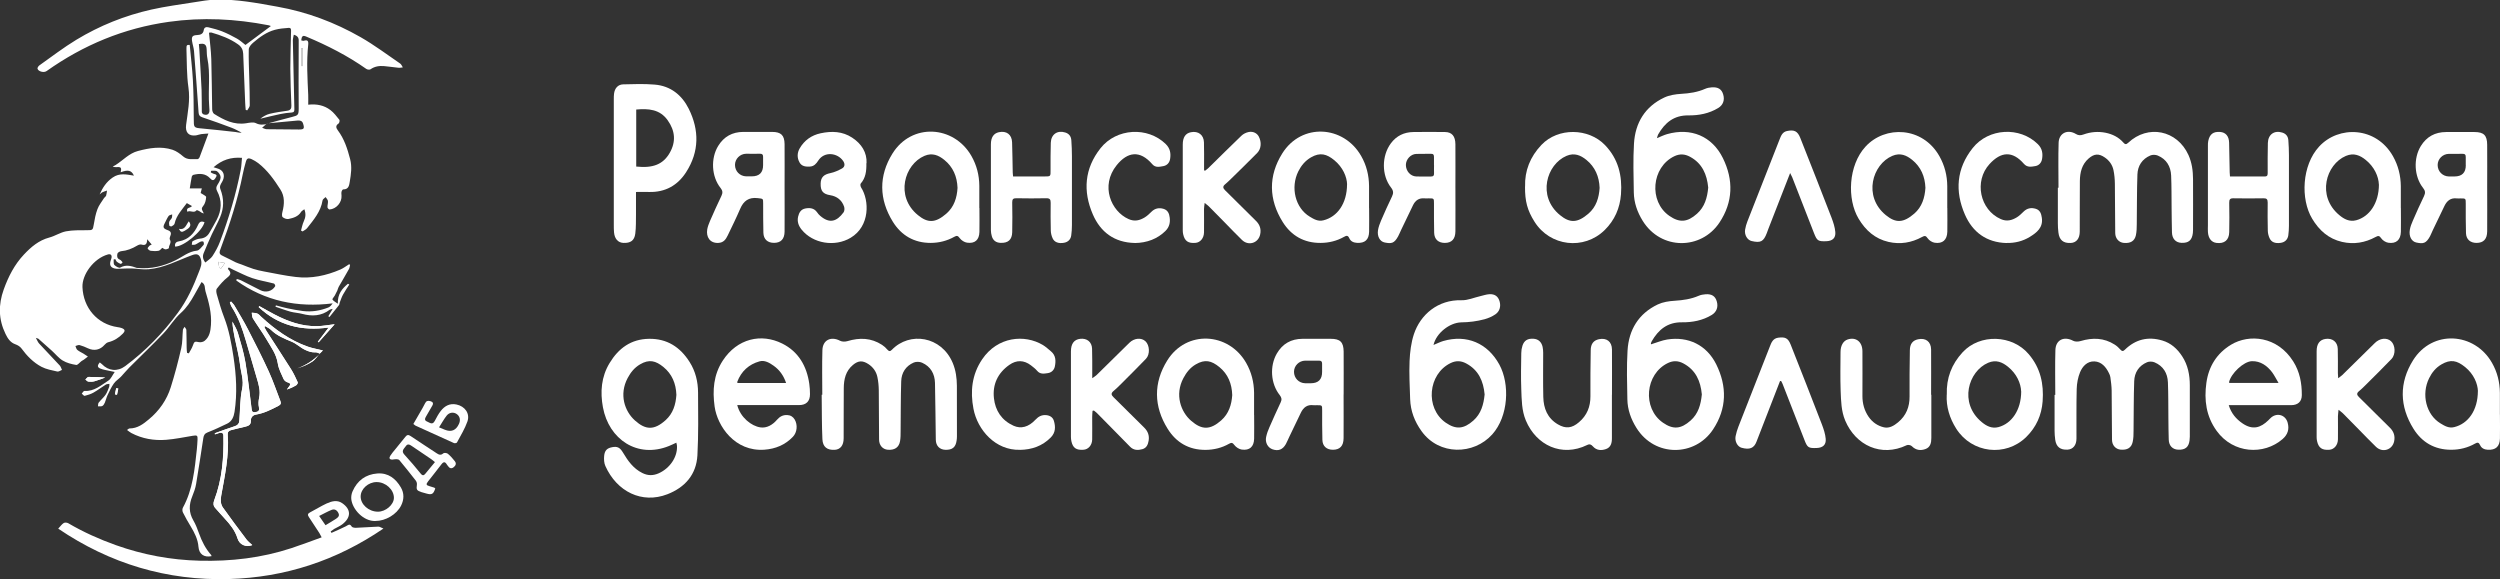 <?xml version="1.0" encoding="UTF-8"?> <svg xmlns="http://www.w3.org/2000/svg" id="_Слой_2" data-name="Слой 2" viewBox="0 0 427.01 98.94"><rect x="0" y="0" width="427.01" height="98.94" fill="#333333" stroke="none"/><defs><style> .cls-1 { fill: #fff; } </style></defs><g id="_Слой_1-2" data-name="Слой 1"><g><path class="cls-1" d="m54.63,60.38c.17-.17.35-.34.51-.51-.92-.23-1.78-.37-2.58-.65-3.05-1.07-5.6-2.93-7.95-5.09-.22-.2-.41-.45-.67-.56-.29-.12-.63-.1-.95-.15.06.33.04.7.2.97.75,1.21,1.6,2.35,2.32,3.58.77,1.31,1.69,2.53,1.93,4.12.14.92.61,1.79.99,2.66.11.25.42.5.69.57.57.16.52.39.21.75-.12.15-.23.31-.34.47.6-.19,1.12-.43,1.6-.73.14-.09.3-.39.25-.5-.34-.76-.69-1.52-1.13-2.22-1.39-2.2-2.82-4.38-4.22-6.56-.14-.21-.23-.45-.35-.68.05-.05.09-.09.14-.14.33.21.72.36.99.63,1,.99,2.28,1.51,3.54,2.03.85.35,1.49,1.02,2.33,1.41.61.28,1.11.45,1.75.41.24-.02.49.14.74.22-1.08,1.16-2.38,1.98-3.87,2.52.92-.29,1.81-.65,2.6-1.18.5-.33.84-.9,1.26-1.36Zm-17.93,13.63c0,.05.01.11.02.16.19-.06.39-.1.58-.18.54-.22.85-.09.87.41.08,3.75-.21,7.46-1.56,11.01-.19.5-.19.92.15,1.32.53.62,1.08,1.23,1.63,1.82.93,1,1.78,2.06,2.19,3.39.33,1.07,1.4,1.57,2.52,1.15-.34-.32-.71-.59-.98-.94-1.36-1.81-2.72-3.62-4.03-5.46-.42-.59-.43-1.29-.3-2.03.62-3.45,1.38-6.89,1.11-10.43-.03-.44.16-.68.58-.78.79-.19,1.58-.41,2.38-.58.58-.13,1.03-.32,1-1.04-.03-.6.39-.96.9-1.04,1.37-.23,2.57-.84,3.78-1.47.44-.23.51-.43.36-.83-.66-1.68-1.23-3.4-1.98-5.04-1.1-2.41-2.3-4.77-3.51-7.12-.72-1.41-1.55-2.76-2.35-4.13-.15-.26-.38-.47-.57-.7-.07.04-.15.07-.22.11.1.26.16.55.31.78,1.15,1.77,1.82,3.73,2.41,5.73.64,2.14,1.25,4.29,1.88,6.44.33,1.11.66,2.2.4,3.38-.12.52-.15,1.11-.03,1.62.17.72-.31.78-.73.83-.53.06-.5-.4-.55-.75-.34-2.6-.6-5.21-1.04-7.79-.29-1.69-.79-3.34-1.28-4.99-.2-.68-.62-1.3-.94-1.95.05,1.01.24,1.95.43,2.9.3,1.48.71,2.96.88,4.46.15,1.36.68,2.64.36,4.12-.38,1.77-.33,3.64-.48,5.46-.04.46-.25.76-.74.92-1.15.37-2.29.8-3.43,1.21Zm7.57-21.74c-.03.06-.05.12-.08.19,3.32,3.11,7.29,4.13,11.95,3.48-.68.9-1.27,1.66-1.85,2.43.04.03.09.07.13.1.88-.99,1.77-1.99,2.74-3.09-1.07.13-1.99.31-2.92.33-2.64.07-5.04-.79-7.34-1.99-.89-.46-1.76-.97-2.63-1.45Zm-26.3,12.21c-.77-.03-1.81-.1-2.84-.1-.18,0-.36.29-.54.44.17.13.33.34.51.36.35.04.74.03,1.08-.07.69-.2,1.36-.47,1.8-.63Zm2.23,1.89c-.12-.02-.23-.05-.35-.07-.07.35-.14.7-.21,1.05.12.02.23.05.35.07.07-.35.15-.7.22-1.05Z"></path><path class="cls-1" d="m38.94,45.96c.49.5.6.88-.05,1.39-.7.54-1.3,1.24-1.85,1.95-.17.21-.09.69,0,1.01.38,1.3.74,2.61,1.23,3.87.85,2.19,1.26,4.47,1.61,6.77.48,3.13.66,6.26.18,9.4-.13.82-.43,1.6-1.24,2-1.11.54-2.23,1.06-3.38,1.51-.49.19-.64.51-.71.95-.4,2.61-.79,5.23-1.23,7.84-.12.73-.38,1.45-.66,2.13-.58,1.41-.61,2.74.18,4.1.42.72.72,1.51,1,2.3.47,1.31,1.09,2.53,2.02,3.58.05.06.07.15.1.23-1.29.27-2.14-.34-2.24-1.58-.1-1.31-.68-2.42-1.34-3.52-.47-.77-.92-1.56-1.32-2.37-.11-.22-.12-.6,0-.81,1.7-3.11,2.01-6.54,2.38-9.96.06-.56.09-1.13.12-1.69.03-.68-.08-.75-.81-.63-1.52.25-3.03.57-4.56.69-2.06.16-4.08-.18-5.94-1.16-.23-.12-.44-.31-.74-.52.19-.12.31-.26.43-.26,1.35,0,2.35-.75,3.31-1.56,1.77-1.47,3.06-3.31,3.74-5.49.69-2.19,1.28-4.43,1.79-6.67.23-1,.18-2.07.28-3.11.02-.19.19-.35.29-.53.1.18.29.36.3.54.04,1.01.03,2.03.05,3.05,0,.29.04.58.07.86l.3.08c.23-.43.52-.85.68-1.31.25-.72.33-.76,1.06-.6.29.06.72-.04.95-.22.86-.69,1.01-1.65,1.09-2.72.14-2.02-.37-3.89-.94-5.77-.16-.51.04-1.17-.67-1.55-.4.72-.81,1.44-1.21,2.16-.64,1.14-1.31,2.21-2.33,3.12-1.14,1.02-1.93,2.4-2.99,3.51-1.89,1.98-3.88,3.88-5.82,5.82-.5.5-.93,1.05-1.42,1.56-.39.4-.9.71-1.21,1.16-.44.63-.77,1.35-1.1,2.04-.18.39-.26.82-.43,1.21-.1.22-.24.48-.43.58-.21.11-.5.05-.75.06.04-.21,0-.48.12-.63.36-.46.83-.85,1.16-1.32.28-.4.44-.88.62-1.34.07-.17.04-.37.06-.55-.21.04-.45.02-.62.13-.71.44-1.38.96-2.11,1.37-.46.26-.99.42-1.5.55-.13.03-.33-.24-.5-.38.15-.16.31-.47.45-.46,1.68.11,2.84-.97,4.1-1.77.44-.28.67-.89,1.08-1.47-.37-.08-.61-.12-.86-.18-.53-.12-1.08-.19-1.57-.39-.56-.22-.57-.53-.12-1.06.12.1.25.18.36.29,1.11,1.17,2.65,1.33,3.97.35,3.46-2.58,6.44-5.63,9-9.11,1.59-2.15,2.68-4.55,3.62-7.04.26-.68.55-1.29.33-2.07-.24-.86-.64-1.06-1.49-.75-2.46.9-4.81,2.2-7.48,2.42-.93.08-1.88-.1-2.83-.14-.53-.02-1.06.02-1.59.03-.47,0-.96.09-1.39-.03-.69-.19-.86-.62-.65-1.32.05-.17.13-.34.16-.52.07-.47-.17-.68-.63-.55-2.44.69-4.42,3.45-4.34,5.57.14,3.53,2.51,6.35,6.03,6.85.22.03.45.07.66.15.62.23.64.51.19.97-.7.71-1.49,1.21-2.47,1.45-.24.06-.48.26-.65.46-.73.85-1.76,1.07-2.8.59-.47-.22-.96-.43-1.45-.56-.21-.06-.47.1-.71.16.1.23.15.53.33.67.31.26.69.42,1.04.63.22.14.44.29.76.5-.28.22-.48.38-.69.53-.13.09-.28.15-.41.25-.31.23-.65.7-.91.65-.79-.13-1.62-.34-2.29-.75-.7-.42-1.24-1.12-1.86-1.68-.75-.68-1.51-1.36-2.28-2.03-.06-.05-.16-.06-.45-.16.24.43.35.75.56.97,1.17,1.26,2.37,2.5,3.53,3.76.18.2.25.49.37.74-.26.1-.56.33-.79.28-.92-.21-1.89-.38-2.71-.81-1.4-.74-2.49-1.87-3.43-3.15-.23-.31-.64-.56-1.02-.69-.89-.31-1.33-1.03-1.69-1.77-1.21-2.49-1.25-4.99-.3-7.62.8-2.21,1.83-4.23,3.44-5.94,1.22-1.3,2.54-2.43,4.34-2.91.98-.26,1.87-.87,2.85-1.06,1.17-.22,2.39-.18,3.58-.19.97,0,1-.02,1.16-.97.15-.89.31-1.79.63-2.63.25-.68.74-1.27,1.13-1.9.1-.15.3-.25.35-.41.09-.27.1-.57.15-.86-.27.1-.56.17-.81.3-.16.08-.28.25-.45.35.52-1.14,1.13-2.12,2.23-2.88,1.17-.81,2.34-.53,3.63-.32-.42-.93-1.03-1.05-2.27-.57.39-1.43-.73-.62-1.35-1,.16-.08.33-.14.48-.24,1.28-.8,2.3-2,3.83-2.4,1.96-.52,3.93-.85,5.9-.21.66.22,1.29.68,1.82,1.14.76.66,1.63.42,2.46.46.11,0,.28-.17.33-.29.5-1.31.99-2.64,1.52-4.08-.36.03-.8.04-1.24.1-.31.04-.61.18-.93.22-1.24.15-1.8-.56-1.64-1.79.27-2.12.72-4.2.4-6.39-.31-2.16-.27-4.38-.34-6.57-.02-.69.09-.75.56-.7.19,2.02.43,4.01.54,6,.12,2.19.14,4.39.15,6.58,0,1.59-.03,1.56,1.54,1.7,1.87.17,3.74.38,5.61.59.33.04.65.16,1.03.1-.57-.28-1.13-.61-1.72-.83-1.65-.62-3.31-1.22-4.99-1.78-.47-.16-.62-.37-.65-.86-.24-3.5-.5-6.99-.78-10.49-.05-.56-.25-1.1-.33-1.66-.11-.78.07-1,.84-1.04.6-.03,1.06-.17,1.16-.87.06-.42.4-.56.77-.46.79.2,1.59.39,2.34.69.88.35,1.74.78,2.57,1.25.54.31,1.01.75,1.44,1.08,1.44-1.07,2.88-2.14,4.34-3.23-.06-.02-.21-.1-.36-.13-5.66-1.1-11.33-1.4-17.07-.59-7.68,1.08-14.59,3.95-20.88,8.41-.45.32-1.41.09-1.55-.41-.04-.15.16-.45.33-.57,2.09-1.48,4.13-3.05,6.31-4.37,3.98-2.41,8.28-4.14,12.83-5.16,2.41-.54,4.87-.86,7.31-1.25,1.21-.19,2.42-.41,3.64-.44,3.58-.1,7.1.58,10.6,1.21,5.03.9,9.77,2.68,14.19,5.21,2.34,1.34,4.5,2.97,6.73,4.49.21.14.31.44.46.66-.25.02-.51.09-.76.06-.81-.08-1.62-.21-2.43-.28-.83-.07-1.62.04-2.34.55-.15.11-.54.05-.71-.07-3.19-2.25-6.64-4-10.23-5.51-.32-.13-.61-.27-.79.15-.06.15-.06.33-.09.49.15.02.31.1.44.06.64-.2.81.03.75.65-.31,2.87-.13,5.74,0,8.61.02.53,0,1.07,0,1.66,1.46-.16,2.72.11,3.78.91.6.45,1.06,1.08,1.54,1.67.09.11,0,.55-.14.64-.56.36-.42.76-.13,1.15,1.11,1.48,1.65,3.17,2.11,4.93.34,1.31.15,2.56-.06,3.83-.1.61-.17,1.36-1.13,1.34-.09,0-.25.25-.28.4-.05.22-.01.45,0,.67.08,1.15-.89,2.28-2.05,2.36-.12,0-.35-.24-.35-.38-.02-.36.12-.72.08-1.07-.03-.24-.26-.45-.4-.67-.18.19-.49.36-.52.57-.3,1.91-1.51,3.3-2.64,4.74-.19.24-.51.38-.77.56-.09-.05-.18-.1-.27-.15.15-.53.25-1.09.48-1.59.3-.65.39-1.27.09-2.05-.24.19-.46.29-.56.46-.49.79-1.31,1.03-2.13,1.2-.32.07-.78-.1-1.02-.32-.16-.15-.11-.61-.03-.9.34-1.32.41-2.63-.35-3.81-1.06-1.66-2.2-3.28-3.79-4.51-.34-.26-.72-.48-1.1-.66-.62-.28-.85-.17-1.03.5-.18.65-.36,1.31-.49,1.97-.87,4.41-2.24,8.66-3.82,12.86-.29.76-.19.94.59,1.28.68.3,1.33.68,2.01,1,.32.15.67.25,1,.37.67.25,1.33.54,2.01.75.59.19,1.21.32,1.82.44,1.81.33,3.61.73,5.43.94,2.65.32,5.2-.23,7.63-1.28.53-.23.99-.6,1.48-.9.05.04.11.07.16.11-.06.24-.07.51-.19.71-.57,1.03-1.18,2.04-1.76,3.06-.11.19-.14.42-.23.62-.13.29-.28.57-.43.85-.13.24-.46.57-.4.68.16.26.5.41.92.72-.07-1.66.74-2.59,1.73-3.41l.23.13c-.36.57-.76,1.13-1.08,1.73-.24.44-.39.92-.57,1.39-.05.12-.03.29-.1.38-.54.69-1.09,1.37-1.64,2.05-.07-.04-.13-.08-.2-.13.23-.38.45-.76.76-1.27-.28.08-.42.08-.51.15-1.44,1.1-3.03,1.16-4.72.71-.63-.17-1.31-.19-1.94-.36-.88-.24-1.74-.57-2.61-.86l.07-.23c.65.17,1.29.36,1.95.5.89.18,1.78.36,2.68.47,1.49.18,2.94-.06,4.33-.61.3-.12.52-.4.74-.7-6.04.75-11.55-.39-16.46-3.9.02-.09.04-.18.07-.27.23.07.48.11.7.22,1.12.56,2.23,1.13,3.34,1.7.92.47,2.02.19,2.53-.69.05-.09-.11-.42-.22-.45-1.22-.32-2.48-.52-3.68-.92-1.13-.38-2.19-.95-3.27-1.44-.26-.12-.51-.26-.76-.39-.05.07-.09.13-.14.2Zm6.73-24.84c-.08.04-.18.06-.24.12-.22.19-.44.38-.66.58.26.09.51.24.77.25,1.84.03,3.68.04,5.51.05.89,0,.98-.16.72-1-.16-.53-.56-.56-.97-.53-1.65.14-3.29.3-4.93.46,1.33-.36,2.66-.73,4-1.07,1.04-.26,1.14-.34,1.15-1.41,0-1.49-.02-2.99-.02-4.48,0-2.4.02-4.8.02-7.19,0-.48-.23-.8-.84-.97-.06.36-.16.67-.16.99.08,3.91.16,7.82.26,11.73,0,.34-.05.54-.46.57-.63.04-1.27.12-1.89.25-1.16.24-2.31.53-3.47.81.49-.38,1.02-.7,1.6-.84.99-.24,2.01-.38,3.02-.53.55-.08.71-.37.69-.89-.08-2.1-.17-4.2-.18-6.31,0-2.08.08-4.17.12-6.25,0-.3.08-.73-.4-.7-.79.06-1.59.12-2.35.33-1.43.38-2.61,1.25-3.72,2.2-.34.29-.74.75-.75,1.15-.04,1.67.05,3.35.09,5.02.04,1.51.09,3.03.08,4.54,0,.28-.28.57-.43.85-.09-.03-.17-.06-.26-.08-.03-.39-.08-.79-.09-1.18-.12-2.8-.23-5.6-.34-8.41-.03-.68-.3-1.2-.87-1.6-1.39-.99-2.96-1.56-4.58-2.03-.11-.03-.25.03-.39.04.14,1.53.34,3.01.39,4.5.09,2.85.09,5.71.15,8.56,0,.27.13.67.33.8,1.67,1.04,3.39,1.93,5.48,1.6.55-.09,1.23-.24,1.67-.01.69.35,1.3.26,1.96.12Zm-11.39,11.85c.38.27.94.49.93.69-.03.53-.18,1.14-.51,1.53-.27.32-.28.5-.12.8.08.15.16.31.23.47-.34-.07-.54-.25-.76-.39-.14-.09-.44-.21-.47-.16-.47.59-1.09-.07-1.57.27-.33-.82.57-.6.77-.99-.28-.17-.55-.32-.87-.5-.8,1.1-1.78,2.08-2.09,3.5-.04.19-.3.36-.5.47-.09.05-.39-.05-.4-.12-.05-.22-.07-.49,0-.7.08-.22.32-.39.42-.61.08-.18.05-.41.07-.61-.21.08-.5.11-.61.27-.26.36-.43.79-.64,1.19-.39.74-.3.95.51,1.24.51.18.64.5.41,1-.08.18-.15.47-.06.62.33.53-.21.94-.17,1.43,0,.06-.38.23-.57.22-.2-.01-.4-.17-.57-.26-.22.19-.39.46-.61.5-.44.08-.9.07-1.35.01-.2-.02-.43-.21-.53-.39-.05-.08.18-.33.31-.48.06-.07.18-.1.38-.2-.24-.28-.43-.51-.77-.91-.02.91-.34,1.1-.98.91-.22-.06-.54.06-.75.19-.85.51-1.74.86-2.74.95-.23.02-.58.24-.62.42-.08.37-.11.82.42,1.02.19.07.32.3.47.46-.11.1-.24.29-.31.27-.23-.08-.47-.2-.66-.36-.13-.11-.19-.3-.28-.46-.09.02-.18.04-.28.06.03.32-.05.74.12.93.24.26.8.57.99.46.99-.56,1.9-.29,2.84.05.04.01.09,0,.14.01,2.28.21,4.42-.3,6.45-1.3,1.21-.59,2.24-1.51,3.68-1.66.41-.04.79-.61,1.14-.98.09-.1.05-.4-.03-.55-.04-.07-.34-.07-.49,0-.31.13-.58.36-.89.49-.17.07-.4.03-.6.04.04-.21.02-.54.14-.61.38-.21.82-.4,1.24-.44.76-.06,1.28-.39,1.64-1.03.41-.73.85-1.45,1.23-2.19.85-1.63.94-3.28.06-4.93-.21-.39-.15-.69.08-1.06.25-.39.52-.85.53-1.28,0-.34-.3-.79-.61-1.01-.23-.17-.67-.07-1.02-.09-.02.09-.03.18-.05.27.14.07.27.18.42.22.66.16.7.28.33.83-.33.48-.61.24-.87-.04-.81-.86-1.81-.84-2.84-.59-.12.03-.26.19-.29.32-.14.7-.24,1.4-.34,2h2.06c-.08.3-.15.58-.21.82Zm2.19-4.41c.52.18.86.24,1.14.41.71.42.82,1.29.3,2.14-.24.39-.46.72-.25,1.24.61,1.58.6,3.18-.06,4.74-.42,1-.96,1.94-1.42,2.93-.49,1.06-.94,2.13-1.39,3.21-.22.53-.16,1.04.28,1.61.44-.39.94-.67,1.22-1.1.5-.77.96-1.6,1.28-2.46,1.51-4,2.74-8.09,3.55-12.29.13-.67.14-1.36.21-2.03-1.89-.15-3.41.35-4.85,1.6Zm-2.5-21.03c.03.36.07.67.08.98.13,2.28.28,4.56.38,6.84.05,1.26.01,2.52.04,3.78,0,.13.14.34.26.39.68.26,1.1-.07,1.04-.77-.02-.27-.03-.54-.05-.81-.19-2.66.24-5.34-.3-7.99-.1-.48-.1-.99-.12-1.49-.03-.86-.36-1.12-1.33-.93Zm17.7.68h-.16v3.07h.16v-3.07Zm-14.22,37.55l.32.08c.22-.31.44-.61.65-.92-.38-.06-.75-.13-1.13-.19.05.34.1.69.16,1.03Z"></path><path class="cls-1" d="m115.52,75.61c-.48.22-.86.41-1.26.57-5.37,2.17-10.27-1.12-11.28-6.62-.48-2.61-.29-5.2,1.14-7.55,1.53-2.53,3.67-4.1,6.74-4.14,3.08-.04,5.31,1.41,6.92,3.95,1.02,1.6,1.44,3.38,1.45,5.23.02,3.58.08,7.16-.11,10.72-.18,3.29-2.12,5.48-5.13,6.65-4.36,1.69-8.64-.46-10.59-4.82-.23-.51-.26-1.15-.21-1.72.09-.96.51-1.34,1.38-1.5.87-.17,1.32.06,1.83.91.84,1.41,1.76,2.73,3.31,3.5.96.48,1.85.47,2.8.05,1.91-.85,3.23-2.8,3.12-4.69,0-.15-.06-.29-.11-.54Zm.01-8.18c-.07-1.92-.75-3.55-2.21-4.74-1.31-1.07-2.43-1.38-3.99-.46-.96.56-1.61,1.37-2.12,2.33-1.5,2.81-.53,5.67,1.24,7.26,1.83,1.64,3.28,1.69,5.22-.04,1.3-1.16,1.75-2.7,1.86-4.34Z"></path><path class="cls-1" d="m351.6,32.06c0-2.56-.06-5.12.02-7.67.05-1.66,1.54-2.37,2.96-1.5.44.27.83.25,1.29.08,1.22-.44,2.48-.55,3.75-.3,1.19.24,2.24.75,3.05,1.67.28.32.47.39.82.06,3.39-3.2,8.38-2.17,10.31,2.08.59,1.32.77,2.69.78,4.1.02,2.9,0,5.8,0,8.69,0,.18-.01.36-.03.54-.15,1.22-.72,1.72-1.94,1.67-.98-.04-1.6-.68-1.63-1.79-.04-1.38-.04-2.76-.06-4.14-.02-1.86,0-3.71-.08-5.57-.07-1.56-.8-2.79-2.28-3.41-.37-.16-.92-.17-1.28-.01-1.4.6-2.15,1.77-2.2,3.24-.1,2.83-.07,5.66-.11,8.49,0,.63-.02,1.28-.15,1.89-.22,1-.92,1.41-2.06,1.31-.83-.07-1.45-.73-1.47-1.67-.04-2.81-.02-5.62-.06-8.42-.01-.79-.08-1.58-.24-2.35-.19-.89-.7-1.61-1.46-2.14-1.03-.72-1.82-.67-2.77.15-1.18,1.02-1.49,2.4-1.51,3.86-.03,2.88,0,5.75-.02,8.63,0,1.19-.57,1.9-1.53,1.95-1.27.07-1.96-.5-2.11-1.76-.07-.54-.1-1.08-.1-1.62-.01-2.02,0-4.03,0-6.05.03,0,.07,0,.1,0Z"></path><path class="cls-1" d="m351.05,67.46c0-2.56-.06-5.12.02-7.67.05-1.75,1.48-2.41,3.04-1.58.34.18.88.16,1.27.04,2.04-.61,3.99-.56,5.82.61.36.23.69.53.97.85.29.33.48.3.77.02,1.82-1.78,3.96-2.29,6.39-1.57,1.49.44,2.56,1.42,3.39,2.69.99,1.51,1.31,3.21,1.31,4.98,0,2.92,0,5.84,0,8.76,0,.23-.02.45-.05.68-.16,1.12-.74,1.58-1.92,1.54-.97-.03-1.6-.67-1.63-1.72-.04-1.24-.05-2.49-.06-3.74-.02-2.01,0-4.03-.08-6.04-.06-1.56-.79-2.79-2.28-3.42-.37-.16-.92-.17-1.28-.02-1.41.6-2.15,1.76-2.2,3.24-.1,2.83-.07,5.66-.11,8.49,0,.63-.01,1.28-.15,1.89-.22,1-.92,1.41-2.06,1.31-.83-.07-1.46-.73-1.47-1.67-.04-2.81-.02-5.62-.06-8.42-.01-.76-.12-1.53-.22-2.29-.03-.24-.14-.48-.25-.7-.51-1.05-1.27-1.94-2.48-1.99-1.21-.05-2.03.83-2.45,1.86-.36.88-.54,1.88-.57,2.83-.07,2.83-.03,5.66-.04,8.49,0,1.13-.59,1.84-1.52,1.89-1.25.07-1.94-.48-2.11-1.69-.07-.51-.11-1.04-.11-1.55-.01-2.04,0-4.08,0-6.11.03,0,.07,0,.1,0Z"></path><path class="cls-1" d="m140.45,67.41c0-2.53-.06-5.07.02-7.6.05-1.75,1.48-2.42,3.03-1.6.34.18.88.17,1.27.05,2.06-.62,4.03-.56,5.88.64.34.22.65.5.91.81.28.32.48.34.77.04,3.05-3.16,8.47-2.34,10.4,2.24.53,1.27.7,2.57.71,3.91.02,2.88.01,5.75.01,8.63,0,.25-.02.5-.06.74-.16,1.13-.73,1.59-1.91,1.56-.97-.03-1.62-.66-1.64-1.71-.06-3.24-.06-6.48-.14-9.71-.04-1.56-.74-2.81-2.21-3.46-.4-.18-1.01-.2-1.41-.03-1.37.59-2.11,1.75-2.15,3.2-.09,2.83-.07,5.66-.1,8.49,0,.59,0,1.18-.1,1.76-.19,1.06-.93,1.54-2.09,1.45-.86-.07-1.48-.74-1.49-1.72-.03-2.81-.02-5.62-.05-8.42-.01-.76-.08-1.54-.24-2.29-.2-.94-.74-1.69-1.56-2.22-.98-.63-1.71-.59-2.61.16-1.25,1.04-1.56,2.46-1.57,3.97-.03,2.85,0,5.71-.02,8.56,0,1.21-.56,1.91-1.51,1.97-1.3.08-2.06-.48-2.12-1.81-.11-2.42-.09-4.84-.12-7.26,0-.11,0-.23,0-.34.03,0,.07,0,.1,0Z"></path><path class="cls-1" d="m244.85,58.92c.62-.25,1.12-.51,1.65-.67,4.02-1.17,7.6.36,9.6,4.03,1.8,3.32,1.57,8.81-1.22,11.92-3.16,3.52-9.07,3.63-12.07-.55-1.19-1.65-1.88-3.45-1.95-5.47-.07-2.17-.19-4.34-.1-6.51.07-1.54.26-3.13.74-4.59,1.1-3.32,4.08-5.92,8.15-5.8,1.05.03,2.11-.45,3.16-.69.53-.12,1.05-.31,1.58-.34.94-.05,1.49.37,1.74,1.2.27.9,0,1.75-.7,2.23-1.16.8-2.5,1.04-3.85,1.24-.67.1-1.35.12-2.03.14-1.98.07-4.23,1.84-4.7,3.85Zm8.73,8.45c-.21-2.26-1.03-4.18-3.18-5.31-.84-.44-1.68-.5-2.6-.06-3.91,1.86-4.42,7.72-.87,10.19,1.75,1.21,3.08,1.1,4.72-.35,1.32-1.17,1.76-2.74,1.93-4.47Z"></path><path class="cls-1" d="m282,58.81c.96-.29,1.84-.67,2.76-.82,3.61-.57,6.73.94,8.37,4.22,1.87,3.77,1.84,7.57-.54,11.15-3.09,4.65-9.92,4.75-13.06-.24-.95-1.51-1.54-3.14-1.57-4.91-.05-2.78-.14-5.56.03-8.33.21-3.54,1.87-6.31,5.16-7.88.87-.41,1.91-.57,2.89-.63,1.42-.09,2.79-.28,4.1-.85.36-.16.79-.23,1.19-.26,1.04-.07,1.63.32,1.89,1.18.3.97,0,1.83-.84,2.35-1.56.95-3.32,1.28-5.09,1.26-2.49-.03-4.02,1.26-5.17,3.24-.06.1-.1.2-.13.31-.02.06,0,.13,0,.21Zm8.68,8.56c-.21-2.26-1.03-4.18-3.18-5.31-.84-.44-1.68-.5-2.6-.06-3.91,1.86-4.42,7.72-.87,10.19,1.75,1.22,3.08,1.1,4.72-.35,1.33-1.17,1.76-2.74,1.93-4.47Z"></path><path class="cls-1" d="m283,23.6c.67-.27,1.19-.53,1.74-.69,4.04-1.15,7.68.32,9.54,4.1,1.83,3.72,1.75,7.5-.6,11.02-3.1,4.65-9.95,4.76-13.1-.31-.93-1.5-1.49-3.11-1.52-4.86-.04-2.78-.14-5.56.03-8.33.21-3.54,1.87-6.31,5.17-7.87.87-.41,1.92-.57,2.89-.63,1.42-.08,2.79-.28,4.1-.86.34-.15.74-.23,1.12-.25,1.07-.08,1.69.31,1.95,1.19.3.97,0,1.83-.85,2.34-1.56.95-3.32,1.28-5.09,1.26-2.49-.03-4.02,1.27-5.16,3.25-.08.14-.11.32-.21.63Zm8.77,8.44c-.21-2.22-1.01-4.14-3.12-5.27-.86-.46-1.71-.54-2.66-.09-3.91,1.87-4.42,7.72-.86,10.19,1.75,1.21,3.08,1.1,4.72-.36,1.32-1.17,1.76-2.74,1.92-4.47Z"></path><path class="cls-1" d="m108.63,32.79c0,1.32.01,2.56,0,3.8-.02,1.11.02,2.22-.12,3.31-.15,1.2-.82,1.64-2.03,1.59-.91-.04-1.5-.69-1.6-1.79-.04-.43-.04-.86-.04-1.29,0-7.15,0-14.3,0-21.45,0-.32,0-.64.04-.95.11-.93.67-1.58,1.56-1.6,1.79-.05,3.6-.11,5.38.04,2.72.22,4.66,1.79,5.83,4.15,1.8,3.63,1.79,7.3-.44,10.78-1.45,2.28-3.57,3.48-6.34,3.41-.72-.02-1.44,0-2.24,0Zm.04-4.34c2.9.31,4.6-.4,5.71-2.32,1.12-1.94.93-3.81-.34-5.59-1.33-1.88-3.28-2.02-5.37-1.83v9.74Z"></path><path class="cls-1" d="m125.93,69.21c.53,2.09,2.42,3.57,3.95,3.79,1.12.16,2.1-.45,2.85-1.32.46-.53,1-.82,1.73-.79.58.03.99.29,1.28.77.53.91.42,2.2-.32,2.96-1.32,1.37-2.96,2.05-4.85,2.19-5.05.37-8.04-4.02-8.51-7.37-.38-2.76-.19-5.42,1.39-7.84,2.47-3.79,6.58-4.71,10.16-2.92,2.77,1.38,4.19,3.85,4.62,6.88.08.58.12,1.17.12,1.76,0,1.23-.65,1.87-1.87,1.87-3.25,0-6.5,0-9.75,0-.25,0-.49,0-.8,0Zm8.34-3.79c-.42-1.26-1.12-2.24-2.14-2.96-.71-.5-1.54-.99-2.4-.74-1.82.51-3.12,1.69-3.8,3.49-.02.05.02.12.03.21h8.31Z"></path><path class="cls-1" d="m380.68,69.21c.43,1.4,1.25,2.35,2.34,3.1,1.74,1.19,3.1.77,4.44-.54.16-.16.31-.33.49-.48,1.05-.85,2.44-.39,2.79.9.31,1.12.02,2.03-.86,2.8-3.2,2.78-8.44,2.52-11.27-1.4-1.8-2.5-2.16-5.27-1.75-8.21.39-2.81,1.8-5.05,4.22-6.51,3.1-1.86,7.89-1.45,10.61,2.85,1.12,1.77,1.48,3.73,1.47,5.77,0,1.11-.69,1.71-1.82,1.71-3.25,0-6.5,0-9.75,0-.27,0-.53,0-.89,0Zm8.51-3.79c-.42-.7-.71-1.3-1.1-1.83-.86-1.13-1.98-1.93-3.44-1.9-1.44.03-3.61,2.13-3.92,3.59,0,.03.04.08.06.13h8.4Z"></path><path class="cls-1" d="m9.94,90.3c.38-.41.62-.76.95-.97.18-.11.57-.08.77.04,2.59,1.52,5.32,2.74,8.15,3.75,4.61,1.64,9.37,2.53,14.27,2.65,5.35.14,10.61-.47,15.71-2.15,1.7-.56,3.37-1.2,5.15-1.84-.17-.32-.27-.53-.39-.73-.59-.91-1.18-1.83-1.79-2.73-.25-.37-.21-.59.19-.8.95-.49,1.85-1.06,2.81-1.51.86-.4,1.82-.66,2.67-.08,1.54,1.05,1.6,2.42.02,3.64-.41.31-.91.51-1.36.77-.21.13-.41.28-.61.43l.13.25c.82-.37,1.66-.72,2.47-1.13.36-.18.64-.54.99.05.1.16.48.22.73.21,1.28-.05,2.56-.15,3.83-.2.22,0,.45.17.86.33-8.08,5.51-16.85,8.34-26.35,8.62-10.6.31-20.35-2.6-29.22-8.62Zm45.66-.59c.67-.41,1.24-.73,1.78-1.09.35-.23.67-.5.42-.99-.24-.49-.64-.75-1.16-.54-.7.28-1.36.66-2.13,1.04.4.59.73,1.06,1.09,1.58Z"></path><path class="cls-1" d="m167.29,35.55c0,1.36.03,2.72,0,4.07-.04,1.36-.77,2.02-2.11,1.83-.45-.06-.98-.4-1.25-.77-.31-.42-.49-.48-.92-.24-1.25.7-2.59,1.04-4.03,1.05-2.85.01-5.02-1.28-6.47-3.6-2.38-3.83-2.45-7.85-.07-11.67,3.28-5.26,10.46-4.82,13.47.4.91,1.59,1.35,3.3,1.36,5.12,0,1.27,0,2.53,0,3.8,0,0,.01,0,.02,0Zm-3.74-3.46c-.07-1.94-.77-3.58-2.26-4.78-.97-.79-2.05-1.26-3.39-.69-3.41,1.45-5.05,6.9-1.12,10.12,1.7,1.39,2.99,1.37,4.86-.25,1.33-1.15,1.81-2.72,1.91-4.39Z"></path><path class="cls-1" d="m332.61,35.53c0,1.36.03,2.72,0,4.07-.04,1.38-.81,2.07-2.16,1.86-.43-.07-.95-.39-1.19-.75-.32-.48-.53-.47-.97-.23-1.8.98-3.71,1.3-5.72.84-2.31-.53-3.92-1.97-5.11-3.96-2.02-3.37-1.75-9.13,1.17-12.31,3.35-3.66,9.76-3.45,12.63,1.63.9,1.6,1.33,3.3,1.34,5.12,0,1.24,0,2.49,0,3.73,0,0,.01,0,.02,0Zm-3.74-3.44c-.07-1.94-.77-3.57-2.26-4.78-.97-.79-2.05-1.26-3.39-.69-3.41,1.45-5.04,6.9-1.12,10.12,1.7,1.39,2.99,1.36,4.86-.25,1.33-1.15,1.8-2.72,1.91-4.4Z"></path><path class="cls-1" d="m427,70.84c0,1.36.03,2.72,0,4.07-.04,1.37-.73,1.98-2.08,1.91-.59-.03-1.08-.26-1.32-.81-.21-.47-.45-.47-.84-.25-1.27.72-2.63,1.06-4.1,1.06-2.82,0-4.98-1.27-6.42-3.57-2.41-3.85-2.48-7.89-.07-11.73,3.3-5.26,10.49-4.77,13.47.45.91,1.59,1.33,3.3,1.35,5.12.01,1.24,0,2.49,0,3.73,0,0,.01,0,.02,0Zm-3.76-4.02c-.04-1.29-.71-2.93-2.18-4.12-1.42-1.15-2.49-1.37-4.05-.46-.96.56-1.62,1.37-2.1,2.34-1.38,2.77-.52,6.26,1.94,7.74.7.42,1.42.87,2.35.63,2.37-.59,4.02-2.85,4.03-6.15Z"></path><path class="cls-1" d="m233.85,35.57c0,1.33.03,2.67,0,4-.03,1.38-.72,1.99-2.07,1.91-.59-.03-1.08-.25-1.32-.8-.23-.52-.5-.45-.9-.22-1.23.69-2.55,1.02-3.97,1.03-2.85.03-5.04-1.24-6.49-3.56-2.41-3.84-2.49-7.89-.08-11.73,3.3-5.26,10.48-4.79,13.47.44.91,1.59,1.33,3.3,1.35,5.12.01,1.27,0,2.53,0,3.8,0,0,.01,0,.02,0Zm-3.76-4.08c-.04-1.29-.72-2.92-2.18-4.12-1.29-1.06-2.42-1.4-3.99-.49-.98.57-1.66,1.39-2.16,2.38-1.38,2.77-.52,6.26,1.94,7.74.7.42,1.42.87,2.35.63,2.36-.59,4.02-2.85,4.03-6.15Z"></path><path class="cls-1" d="m410.08,35.53c0,1.36.03,2.72,0,4.07-.04,1.38-.81,2.07-2.16,1.86-.43-.07-.95-.39-1.19-.75-.32-.48-.53-.47-.97-.23-1.8.98-3.71,1.3-5.72.84-2.31-.53-3.92-1.97-5.11-3.96-2.02-3.36-1.75-9.13,1.17-12.31,3.35-3.66,9.76-3.44,12.63,1.63.9,1.6,1.32,3.31,1.34,5.12.01,1.24,0,2.49,0,3.73,0,0,.01,0,.02,0Zm-3.76-4.02c-.05-1.35-.75-2.99-2.24-4.19-.97-.79-2.05-1.26-3.39-.69-3.41,1.45-5.03,6.87-1.12,10.12.78.65,1.71,1.18,2.88.87,2.25-.61,3.87-2.9,3.88-6.1Z"></path><path class="cls-1" d="m214.21,70.88c0,1.36.03,2.72,0,4.07-.04,1.36-.77,2.02-2.11,1.84-.45-.06-.98-.4-1.25-.76-.31-.41-.49-.48-.91-.24-1.25.71-2.59,1.04-4.03,1.05-2.85.02-5.02-1.27-6.47-3.6-2.39-3.83-2.45-7.85-.07-11.67,3.28-5.26,10.47-4.82,13.47.4.91,1.59,1.34,3.3,1.36,5.12.01,1.27,0,2.53,0,3.8,0,0,.01,0,.02,0Zm-3.74-3.4c-.06-1.93-.72-3.57-2.18-4.77-1.37-1.12-2.48-1.39-4.05-.47-.96.56-1.6,1.38-2.11,2.34-1.52,2.86-.43,5.79,1.33,7.3,1.81,1.56,3.22,1.6,5.13-.08,1.3-1.15,1.77-2.69,1.88-4.32Z"></path><path class="cls-1" d="m332.52,67.41c-.09-2.86.83-5.21,2.71-7.25,2.94-3.18,8.46-3.02,11.3.35,2,2.36,2.58,5.07,2.36,8.04-.18,2.37-1.09,4.41-2.8,6.09-3.53,3.46-9.29,2.77-11.95-1.41-1.15-1.81-1.74-3.77-1.63-5.82Zm12.7-.57c-.05-1.35-.75-2.99-2.24-4.19-.97-.79-2.05-1.26-3.39-.69-3.4,1.45-5.03,6.87-1.12,10.12.78.65,1.71,1.18,2.88.87,2.25-.61,3.87-2.89,3.88-6.1Z"></path><path class="cls-1" d="m260.49,31.87c-.08-2.72.87-5.09,2.79-7.12,2.86-3.01,8.05-2.88,10.84.01,2.3,2.38,2.99,5.25,2.75,8.43-.18,2.37-1.08,4.42-2.78,6.1-3.55,3.49-9.34,2.8-11.99-1.42-1.22-1.94-1.64-3.49-1.62-5.99Zm12.73.23c-.07-1.94-.77-3.58-2.26-4.79-.97-.79-2.05-1.26-3.39-.69-3.41,1.45-5.05,6.9-1.12,10.12,1.7,1.39,2.99,1.36,4.86-.25,1.34-1.15,1.8-2.72,1.91-4.39Z"></path><path class="cls-1" d="m134.01,32.08c0,2.49.02,4.98,0,7.47-.01,1.29-.64,1.92-1.78,1.93-1.11.01-1.81-.6-1.84-1.73-.04-1.65-.04-3.31-.04-4.96,0-.92,0-.83-.93-.95-1.54-.18-2.42.48-3,1.84-.66,1.54-1.4,3.04-2.13,4.55-.32.66-.7,1.22-1.6,1.26-1.43.07-2.11-1.01-1.89-2.32.09-.5.29-1,.49-1.47.63-1.43,1.26-2.86,1.94-4.26.25-.52.2-.89-.16-1.34-1.55-1.94-1.7-5.04-.41-7.16.98-1.61,2.42-2.4,4.3-2.41,1.64,0,3.27,0,4.91,0,1.52,0,2.12.56,2.14,2.08.02,2.49,0,4.98,0,7.47,0,0,0,0,0,0Zm-3.67-3.88c0-.47,0-.95,0-1.42,0-.37-.14-.53-.52-.52-.79.02-1.59,0-2.38,0-1.05.02-1.9.88-1.9,1.9,0,1.08.82,1.93,1.91,1.96.32,0,.63,0,.95,0q1.95,0,1.94-1.93Z"></path><path class="cls-1" d="m229.49,67.37c0,2.49.02,4.98,0,7.47-.01,1.34-.63,1.97-1.81,1.98-1.08,0-1.78-.6-1.81-1.68-.05-1.67-.04-3.35-.04-5.03,0-.9.01-.9-.89-.9-.2,0-.41.02-.61,0-1.07-.14-1.72.41-2.15,1.31-.66,1.36-1.32,2.73-1.97,4.1-.2.41-.36.83-.58,1.23-.54.96-1.3,1.24-2.29.89-.79-.28-1.28-1.15-1.08-2.1.12-.57.32-1.13.56-1.66.62-1.43,1.27-2.85,1.93-4.27.23-.48.15-.81-.17-1.23-1.55-1.94-1.74-4.95-.49-7.1.97-1.67,2.44-2.5,4.38-2.51,1.61,0,3.23,0,4.84,0,1.59,0,2.17.56,2.19,2.17.02,2.45,0,4.89,0,7.34,0,0,0,0,0,0Zm-3.67-3.83c0-.47,0-.95,0-1.42,0-.37-.14-.52-.52-.52-.79.02-1.59,0-2.38,0-1.05.02-1.9.88-1.9,1.9,0,1.08.82,1.93,1.91,1.96.32,0,.63,0,.95,0q1.95,0,1.94-1.94Z"></path><path class="cls-1" d="m424.82,32.11c0,2.47.02,4.94,0,7.4-.01,1.34-.63,1.97-1.81,1.98-1.07,0-1.78-.6-1.81-1.68-.05-1.67-.04-3.35-.04-5.02,0-.9.01-.9-.89-.9-.2,0-.41.02-.61,0-1.07-.14-1.72.41-2.15,1.31-.66,1.36-1.32,2.73-1.97,4.1-.17.35-.3.71-.48,1.05-.68,1.25-1.16,1.32-2.32,1.08-.87-.18-1.32-1.09-1.13-2.19.09-.53.29-1.04.51-1.54.61-1.41,1.24-2.82,1.91-4.2.26-.54.23-.92-.16-1.4-1.54-1.94-1.68-5.05-.38-7.16.99-1.6,2.43-2.38,4.31-2.39,1.61,0,3.23,0,4.84,0,1.59,0,2.17.56,2.18,2.17.02,2.47,0,4.94,0,7.4h0Zm-3.66-3.9c0-.45-.01-.9,0-1.35.02-.43-.14-.61-.59-.59-.77.03-1.54,0-2.31.01-1.05.02-1.9.88-1.9,1.9,0,1.08.82,1.93,1.91,1.96.32,0,.63,0,.95,0q1.95,0,1.95-1.93Z"></path><path class="cls-1" d="m248.59,32.1c0,2.47.02,4.94,0,7.4-.01,1.34-.63,1.98-1.8,1.99-1.11,0-1.8-.61-1.83-1.74-.04-1.65-.03-3.3-.03-4.96,0-.91.01-.91-.88-.91-.25,0-.5.02-.75,0-.95-.09-1.56.37-1.95,1.17-.69,1.4-1.36,2.81-2.03,4.22-.18.37-.32.75-.52,1.11-.67,1.21-1.14,1.26-2.28,1.04-.84-.16-1.32-1.06-1.15-2.11.09-.55.29-1.09.51-1.61.6-1.39,1.22-2.78,1.88-4.14.28-.58.25-.99-.16-1.52-1.64-2.09-1.62-5.42-.04-7.55.96-1.3,2.27-1.92,3.86-1.94,1.8-.03,3.59-.02,5.39,0,1.18.01,1.77.7,1.78,2.09.02,2.49,0,4.98,0,7.47,0,0,0,0,0,0Zm-3.66-3.88h0c0-.47,0-.95,0-1.42,0-.36-.11-.54-.51-.53-.84.02-1.68-.01-2.51.02-.96.03-1.77.92-1.78,1.88,0,1.03.77,1.93,1.76,1.97.84.04,1.68,0,2.51.01.42,0,.56-.17.54-.57-.02-.45,0-.9,0-1.35Z"></path><path class="cls-1" d="m329.88,67.41c0,2.47,0,4.93,0,7.4,0,.82-.16,1.59-1.01,1.89-.83.3-1.63.21-2.32-.49-.17-.18-.65-.28-.87-.17-4.37,2.1-8.73.02-10.51-4.2-.69-1.64-.71-3.36-.78-5.06-.08-2.21-.03-4.43-.02-6.65,0-1.11.48-1.91,1.22-2.15,1.42-.46,2.51.4,2.52,2.01.02,2.56,0,5.11,0,7.67,0,1.27.32,2.45,1.05,3.52.65.94,1.54,1.56,2.63,1.81.92.21,1.72-.29,2.41-.86,1.38-1.14,1.98-2.64,1.96-4.43-.02-2.62.01-5.25.05-7.87.01-1.09.48-1.68,1.4-1.88,1.31-.28,2.21.4,2.23,1.74.02,2.58,0,5.16,0,7.74,0,0,0,0,0,0Z"></path><path class="cls-1" d="m275.32,67.41c0,2.49,0,4.98,0,7.47,0,.81-.19,1.53-1.01,1.82-.8.28-1.62.25-2.25-.47-.26-.29-.52-.44-.95-.23-4.35,2.14-8.72.05-10.49-4.18-.72-1.72-.71-3.54-.78-5.33-.08-2.06-.03-4.12,0-6.18,0-.42.07-.86.2-1.26.29-.9.9-1.26,1.89-1.19.8.05,1.36.53,1.55,1.38.07.33.1.67.1,1.01,0,2.51-.04,5.02.02,7.54.04,1.95.7,3.64,2.49,4.69,1.35.79,2.4.67,3.6-.36,1.37-1.16,1.97-2.65,1.96-4.43-.02-2.62.01-5.25.05-7.87.01-1.09.49-1.68,1.4-1.88,1.31-.28,2.21.4,2.23,1.74.02,2.58,0,5.16,0,7.74Z"></path><path class="cls-1" d="m380.91,30.14c2.04,0,3.99,0,5.94,0,.47,0,.48-.29.48-.63,0-1.7-.02-3.4.03-5.09.04-1.46,1.1-2.2,2.45-1.78.68.21,1.01.68,1.05,1.34.06.84.1,1.67.1,2.51.01,4.03.01,8.06,0,12.09,0,.54-.04,1.09-.11,1.62-.1.72-.59,1.18-1.3,1.28-.95.14-1.6-.11-1.91-.82-.17-.38-.28-.82-.29-1.24-.04-1.61-.04-3.21-.02-4.82,0-.55-.16-.75-.74-.73-1.7.03-3.41.03-5.11,0-.6-.01-.72.21-.72.76.03,1.67.04,3.35,0,5.03-.03,1.36-.84,2.01-2.19,1.83-.85-.11-1.38-.78-1.45-1.87-.03-.38,0-.77,0-1.15,0-4.53,0-9.06,0-13.59,0-.27,0-.55.06-.81.24-1.16.87-1.62,2.03-1.53.94.07,1.5.71,1.53,1.82.05,1.7.07,3.4.1,5.09,0,.2.03.4.05.69Z"></path><path class="cls-1" d="m173.04,30.14c.28,0,.52,0,.77,0,1.52,0,3.05,0,4.57,0,1.1,0,1.07,0,1.06-1.13-.01-1.54,0-3.08.04-4.62.05-1.45,1.12-2.18,2.47-1.76.68.21,1,.69,1.04,1.36.06.88.1,1.76.1,2.65.01,3.94.01,7.88,0,11.82,0,.59-.04,1.18-.12,1.76-.09.69-.57,1.14-1.25,1.25-.91.16-1.63-.09-1.93-.77-.18-.4-.3-.86-.31-1.3-.04-1.58-.04-3.17-.02-4.75,0-.57-.13-.8-.76-.79-1.7.04-3.41.03-5.11,0-.55-.01-.7.18-.7.71.03,1.7.04,3.4,0,5.09-.03,1.29-.71,1.88-2,1.82-.77-.03-1.29-.42-1.49-1.16-.09-.32-.15-.67-.15-1,0-4.89,0-9.78,0-14.67,0-1.19.47-1.87,1.36-2.07,1.3-.28,2.21.39,2.26,1.72.06,1.72.07,3.44.11,5.16,0,.2.04.39.06.67Z"></path><path class="cls-1" d="m205.83,29.16c.19-.15.39-.29.57-.46,1.88-1.84,3.74-3.7,5.64-5.52.32-.31.79-.54,1.23-.63.77-.16,1.44.2,1.74.78.49.94.42,2.08-.27,2.79-1.44,1.47-2.93,2.9-4.4,4.35-.36.35-.71.7-1.1,1.02-.42.35-.36.64,0,1,1.76,1.73,3.5,3.49,5.27,5.22.68.66.93,1.44.73,2.34-.32,1.48-2,2-3.1.94-1-.96-1.94-1.97-2.91-2.95-.92-.94-1.84-1.88-2.77-2.81-.17-.17-.38-.3-.7-.57-.05.44-.11.74-.11,1.04,0,1.33.02,2.67,0,4-.02.99-.64,1.71-1.44,1.78-1.26.11-1.86-.3-2.12-1.47-.05-.22-.07-.45-.07-.67,0-4.89,0-9.78,0-14.66,0-1.23.47-1.92,1.4-2.1,1.24-.25,2.18.45,2.22,1.72.04,1.36.02,2.71.02,4.07,0,.24,0,.48,0,.72.07.03.13.05.2.08Z"></path><path class="cls-1" d="m186.61,70.16c-.02.35-.06.7-.06,1.05,0,1.29.02,2.58,0,3.87-.03.98-.66,1.68-1.48,1.74-1.25.09-1.82-.31-2.07-1.45-.05-.24-.08-.49-.08-.74,0-4.87,0-9.74,0-14.61,0-1.32.54-2.03,1.59-2.15,1.14-.13,1.98.53,2.02,1.68.05,1.38.02,2.76.03,4.14,0,.24,0,.48,0,.91.36-.26.58-.38.76-.56,1.86-1.82,3.72-3.66,5.58-5.49.82-.81,2.04-.93,2.75-.26.72.67.81,2.23.09,2.99-1.46,1.52-2.96,3-4.45,4.49-.35.35-.71.7-1.1,1.02-.44.37-.41.66,0,1.05,1.75,1.71,3.47,3.46,5.22,5.17.66.64.93,1.38.78,2.27-.11.65-.35,1.24-1.07,1.44-.76.21-1.49.2-2.09-.41-.95-.97-1.91-1.94-2.86-2.91-.92-.94-1.84-1.88-2.77-2.81-.17-.17-.37-.31-.56-.47-.07.02-.14.03-.21.05Z"></path><path class="cls-1" d="m399.37,64.6c.32-.24.52-.37.69-.53,1.86-1.83,3.72-3.66,5.58-5.49.83-.82,2.02-.96,2.75-.31.75.67.84,2.25.09,3.04-1.46,1.52-2.96,3-4.46,4.49-.35.35-.71.7-1.1,1.02-.42.35-.38.63,0,1,1.77,1.73,3.5,3.49,5.27,5.22.68.66.93,1.44.74,2.34-.31,1.48-2,2-3.1.94-1-.96-1.95-1.97-2.92-2.95-.92-.94-1.84-1.88-2.77-2.81-.17-.17-.38-.3-.71-.57-.04.48-.09.8-.1,1.12,0,1.31.02,2.63,0,3.94-.02.99-.65,1.7-1.45,1.77-1.26.1-1.86-.31-2.12-1.49-.05-.22-.07-.45-.07-.67,0-4.89,0-9.78,0-14.67,0-1.25.51-1.94,1.49-2.1,1.19-.19,2.09.5,2.12,1.7.04,1.38.02,2.76.02,4.14,0,.24.03.47.05.87Z"></path><path class="cls-1" d="m147.98,27.87c.03,1.39-.13,2.53-.97,3.49-.1.12-.04.5.08.68,1.4,2.18,1.54,6.58-1.79,8.57-2.68,1.61-6.44,1.02-8.39-1.4-.52-.65-.78-1.37-.59-2.21.16-.69.49-1.25,1.23-1.39.76-.15,1.5-.08,2.01.65.15.22.33.44.54.61,1.58,1.36,2.82.99,3.99-.61.16-.22.18-.67.09-.95-.38-1.12-1.21-1.78-2.38-1.97-1.22-.2-1.66-.71-1.63-1.98.02-1.08.54-1.56,1.65-1.79.69-.14,1.37-.45,1.99-.79.53-.29.53-.81.2-1.29-.97-1.4-3.21-1.68-4.25-.06-.34.53-.72.98-1.42,1.02-.71.04-1.4-.02-1.78-.71-.44-.79-.41-1.64.03-2.4.8-1.38,2.02-2.25,3.59-2.58,1.88-.4,3.71-.34,5.37.75,1.63,1.07,2.54,2.55,2.46,4.36Z"></path><path class="cls-1" d="m193.8,41.5c-3.45-.07-5.84-1.86-7.14-4.88-1.71-3.95-1.44-7.83,1.32-11.31,2.72-3.43,8.05-3.72,11.13-.71.76.74.9,1.59.75,2.55-.1.63-.51,1.1-1.14,1.22-.64.11-1.35.32-1.9-.32-2.11-2.45-4.23-2.14-6.09.17-2.82,3.5-.97,7.87,2.04,9.2,1.03.46,1.9.23,2.76-.29.42-.26.79-.61,1.14-.96.59-.59,1.29-.73,2.06-.5.74.22.98.81,1.06,1.5.11.88-.08,1.64-.74,2.29-1.34,1.32-3.12,2.03-5.26,2.05Z"></path><path class="cls-1" d="m342.72,41.51c-3.41-.09-5.79-1.85-7.1-4.85-1.74-3.97-1.46-7.87,1.32-11.37,2.72-3.43,8.06-3.7,11.13-.67.76.75.88,1.61.72,2.55-.11.63-.53,1.1-1.16,1.2-.67.11-1.36.27-1.94-.39-1.95-2.24-3.9-2.11-5.87.04-2.68,2.93-1.65,7.82,1.92,9.4,1.03.46,1.9.21,2.76-.31.42-.26.78-.62,1.14-.97.6-.59,1.3-.71,2.07-.48.74.23.94.82,1.04,1.52.25,1.68-.85,2.54-2.05,3.28-1.2.74-2.54,1.07-3.98,1.04Z"></path><path class="cls-1" d="m174.2,76.83c-4.16.12-7.24-3.38-7.93-7.01-.57-2.98-.27-5.85,1.49-8.45,2.62-3.88,7.23-4.31,10.37-2.44.5.3.93.71,1.39,1.09.83.69.84,1.62.66,2.55-.12.63-.58,1.07-1.2,1.16-.63.09-1.3.24-1.83-.39-.3-.36-.69-.65-1.06-.94-1.21-.92-2.47-.94-3.7-.07-1.97,1.39-2.88,3.34-2.62,5.69.23,2.12,1.32,3.78,3.35,4.7,1.27.57,2.57.23,3.75-1.04.52-.56,1.1-.85,1.86-.77.62.07,1.1.37,1.28.97.3,1.02.3,2-.53,2.84-1.46,1.48-3.25,2.09-5.28,2.12Z"></path><path class="cls-1" d="m305.76,29.56c-1.29,3.3-2.49,6.4-3.7,9.49-.1.25-.19.51-.28.76-.56,1.46-1.05,1.72-2.6,1.36-.73-.17-1.25-1.04-1.11-1.94.08-.49.22-.97.4-1.43,1.82-4.66,3.64-9.31,5.48-13.96.25-.63.48-1.29,1.27-1.46,1.24-.26,1.82,0,2.29,1.21,1.79,4.52,3.57,9.05,5.32,13.58.3.79.58,1.63.65,2.46.09,1.03-.49,1.53-1.52,1.57-1.42.05-1.6-.06-2.12-1.38-1.24-3.18-2.48-6.36-3.72-9.54-.07-.18-.17-.35-.35-.71Z"></path><path class="cls-1" d="m304.03,65.1c-1.34,3.45-2.68,6.91-4.02,10.36-.42,1.09-1.17,1.4-2.54,1.02-.7-.19-1.2-1.1-1.02-1.99.11-.55.28-1.1.48-1.62,1.78-4.55,3.56-9.1,5.35-13.64.27-.69.52-1.42,1.44-1.55,1.19-.16,1.69.06,2.13,1.17,1.8,4.54,3.58,9.09,5.34,13.65.3.79.58,1.63.65,2.46.09,1.02-.5,1.52-1.53,1.56-1.42.05-1.6-.06-2.11-1.39-1.24-3.18-2.48-6.36-3.72-9.54-.07-.18-.17-.35-.26-.52-.06,0-.12.01-.18.02Z"></path><path class="cls-1" d="m36.7,74.01c1.14-.41,2.28-.84,3.43-1.21.49-.16.71-.46.74-.92.15-1.82.1-3.69.48-5.46.32-1.47-.21-2.76-.36-4.12-.17-1.5-.58-2.97-.88-4.46-.19-.94-.38-1.89-.43-2.9.32.65.74,1.27.94,1.95.49,1.65.99,3.3,1.28,4.99.44,2.58.7,5.19,1.04,7.79.05.36.02.82.55.75.42-.05.9-.11.73-.83-.12-.51-.08-1.1.03-1.62.26-1.19-.07-2.28-.4-3.38-.63-2.14-1.25-4.29-1.88-6.44-.59-2-1.26-3.96-2.41-5.73-.15-.23-.21-.52-.31-.78.07-.04.15-.07.22-.11.19.23.42.44.57.7.8,1.37,1.62,2.72,2.35,4.13,1.21,2.35,2.41,4.72,3.51,7.12.75,1.64,1.33,3.36,1.98,5.04.15.4.08.6-.36.83-1.21.62-2.41,1.24-3.78,1.47-.51.08-.92.44-.9,1.04.03.72-.42.91-1,1.04-.8.17-1.59.39-2.38.58-.41.1-.61.34-.58.78.27,3.54-.49,6.98-1.11,10.43-.13.73-.11,1.44.3,2.03,1.31,1.84,2.66,3.66,4.03,5.46.27.35.64.63.98.94-1.12.42-2.19-.08-2.52-1.15-.41-1.34-1.26-2.39-2.19-3.39-.55-.6-1.1-1.21-1.63-1.82-.34-.4-.35-.81-.15-1.32,1.35-3.55,1.64-7.26,1.56-11.01-.01-.5-.33-.63-.87-.41-.19.08-.39.12-.58.18,0-.05-.01-.11-.02-.16Zm7.62-12.56c-.35.99-.32,1.06.42,1.19-.13-.36-.24-.68-.42-1.19Z"></path><path class="cls-1" d="m74.35,83.42c-.32.98-.59,1.14-1.51.88-.28-.08-.57-.15-.85-.24-.83-.28-.9-.43-.78-1.3.03-.22-.06-.5-.2-.68-.91-1.18-1.85-2.34-2.8-3.49-.1-.12-.34-.15-.52-.16-.22-.01-.45.06-.67.07-.53.01-.59-.29-.36-.65.25-.4.57-.76.87-1.13.57-.71,1.15-1.4,1.71-2.11.28-.36.52-.39.91-.12,1.46.99,2.95,1.94,4.42,2.92.39.26.72.41,1.15.02.13-.12.6-.07.77.07.45.37.84.82,1.2,1.28.31.4.14.77-.24,1.05-.38.28-.68.13-.92-.21-.07-.09-.14-.18-.2-.27-.31-.53-.58-.51-.95-.02-.73.98-1.51,1.92-2.26,2.89-.39.51-.34.66.27.83.26.07.52.15.78.24.08.03.13.11.19.17Zm-.06-4.49c-.25-.2-.45-.38-.67-.53-1.09-.74-2.18-1.47-3.27-2.21-.36-.24-.71-.47-1.04.02-.3.44-.84.8-.23,1.45.97,1.05,1.89,2.14,2.79,3.25.33.4.55.29.8-.02.52-.62,1.04-1.26,1.62-1.96Z"></path><path class="cls-1" d="m64.13,88.99c-2.08.07-3.96-2.03-4.13-3.75-.04-.43.04-.92.22-1.32.8-1.83,2.23-2.9,4.23-3.05,1.86-.14,3.14.87,4.03,2.4.57.99.54,2.05.04,3.06-.76,1.54-2.66,2.66-4.39,2.65Zm.41-1.59c1.33.01,2.72-1.18,2.74-2.35.02-1.41-1.41-2.72-2.96-2.71-1.41,0-2.7,1.16-2.72,2.44-.02,1.37,1.36,2.61,2.94,2.62Z"></path><path class="cls-1" d="m70.6,72.42c.39-.67.78-1.33,1.15-1.99.29-.51.6-1.01.85-1.54.2-.41.47-.49.88-.38.46.13.6.36.35.79-.35.6-.7,1.22-1.05,1.82-.2.34-.34.68.16.88.44.17.91.66,1.31-.09.32-.6.63-1.21,1.05-1.74.67-.84,1.52-1.32,2.67-1.08,1.44.3,2.35,1.54,1.86,2.92-.44,1.24-1.15,2.39-1.78,3.57-.05.1-.38.16-.51.1-2.19-.98-4.37-1.97-6.55-2.97-.12-.05-.21-.16-.39-.29Zm4.39.57c.46.19.73.3.99.41q1.65.67,2.41-.99c.31-.67.16-1.31-.38-1.69-.53-.37-1.25-.31-1.71.26-.47.59-.83,1.27-1.31,2.01Z"></path><path class="cls-1" d="m54.65,60.39c-.25-.08-.5-.24-.74-.22-.64.04-1.14-.13-1.75-.41-.85-.39-1.48-1.06-2.33-1.41-1.26-.52-2.54-1.03-3.54-2.03-.27-.27-.66-.42-.99-.63-.05.05-.09.09-.14.14.11.23.21.47.35.68,1.41,2.19,2.84,4.36,4.22,6.56.44.7.79,1.47,1.13,2.22.05.11-.11.41-.25.5-.48.29-1,.53-1.6.73.11-.16.22-.32.34-.47.31-.36.35-.59-.21-.75-.27-.08-.58-.32-.69-.57-.39-.87-.85-1.74-.99-2.66-.24-1.59-1.17-2.81-1.93-4.12-.72-1.23-1.57-2.37-2.32-3.58-.16-.26-.14-.64-.2-.97.32.04.66.03.95.15.26.11.45.36.67.56,2.35,2.16,4.9,4.02,7.95,5.09.8.28,1.65.42,2.58.65-.17.17-.34.34-.51.51v.02Z"></path><path class="cls-1" d="m44.27,52.27c.88.49,1.74.99,2.63,1.45,2.3,1.2,4.7,2.06,7.34,1.99.92-.03,1.84-.2,2.92-.33-.98,1.1-1.86,2.09-2.74,3.09-.04-.03-.09-.07-.13-.1.58-.76,1.16-1.53,1.85-2.43-4.66.65-8.63-.37-11.95-3.48.03-.06.05-.12.08-.19Z"></path><path class="cls-1" d="m17.97,64.48c-.43.16-1.11.43-1.8.63-.34.1-.72.11-1.08.07-.18-.02-.34-.23-.51-.36.18-.15.36-.44.54-.44,1.03,0,2.06.07,2.84.1Z"></path><path class="cls-1" d="m54.63,60.38c-.41.46-.76,1.03-1.26,1.36-.78.52-1.67.89-2.6,1.18,1.49-.54,2.79-1.36,3.87-2.52,0,0-.01-.02-.01-.02Z"></path><path class="cls-1" d="m20.2,66.37c-.07.35-.15.7-.22,1.05-.12-.02-.23-.05-.35-.07.07-.35.14-.7.21-1.05.12.02.23.05.35.07Z"></path><path class="cls-1" d="m51.67,8.22v3.06h-.16v-3.05h.16Z"></path><path class="cls-1" d="m37.45,45.76c-.05-.34-.1-.69-.16-1.03.38.06.75.13,1.13.19-.22.31-.44.61-.65.92l-.32-.08Z"></path><path class="cls-1" d="m44.33,61.45c.18.5.29.82.42,1.19-.74-.13-.77-.2-.42-1.19Z"></path><path class="cls-1" d="m29.91,42.13c-.09-.5.09-.81.62-.9,1.67-.28,2.66-1.38,3.3-2.82.26-.58.58-.67,1.1-.47-.33,1.51-3.53,4.21-5.03,4.18Z"></path><path class="cls-1" d="m32.25,37.8c.61.77.05,1.19-.69,1.61-.52.3-.71.25-1-.32,1.06.24,1.21-.69,1.69-1.29Z"></path></g></g></svg> 